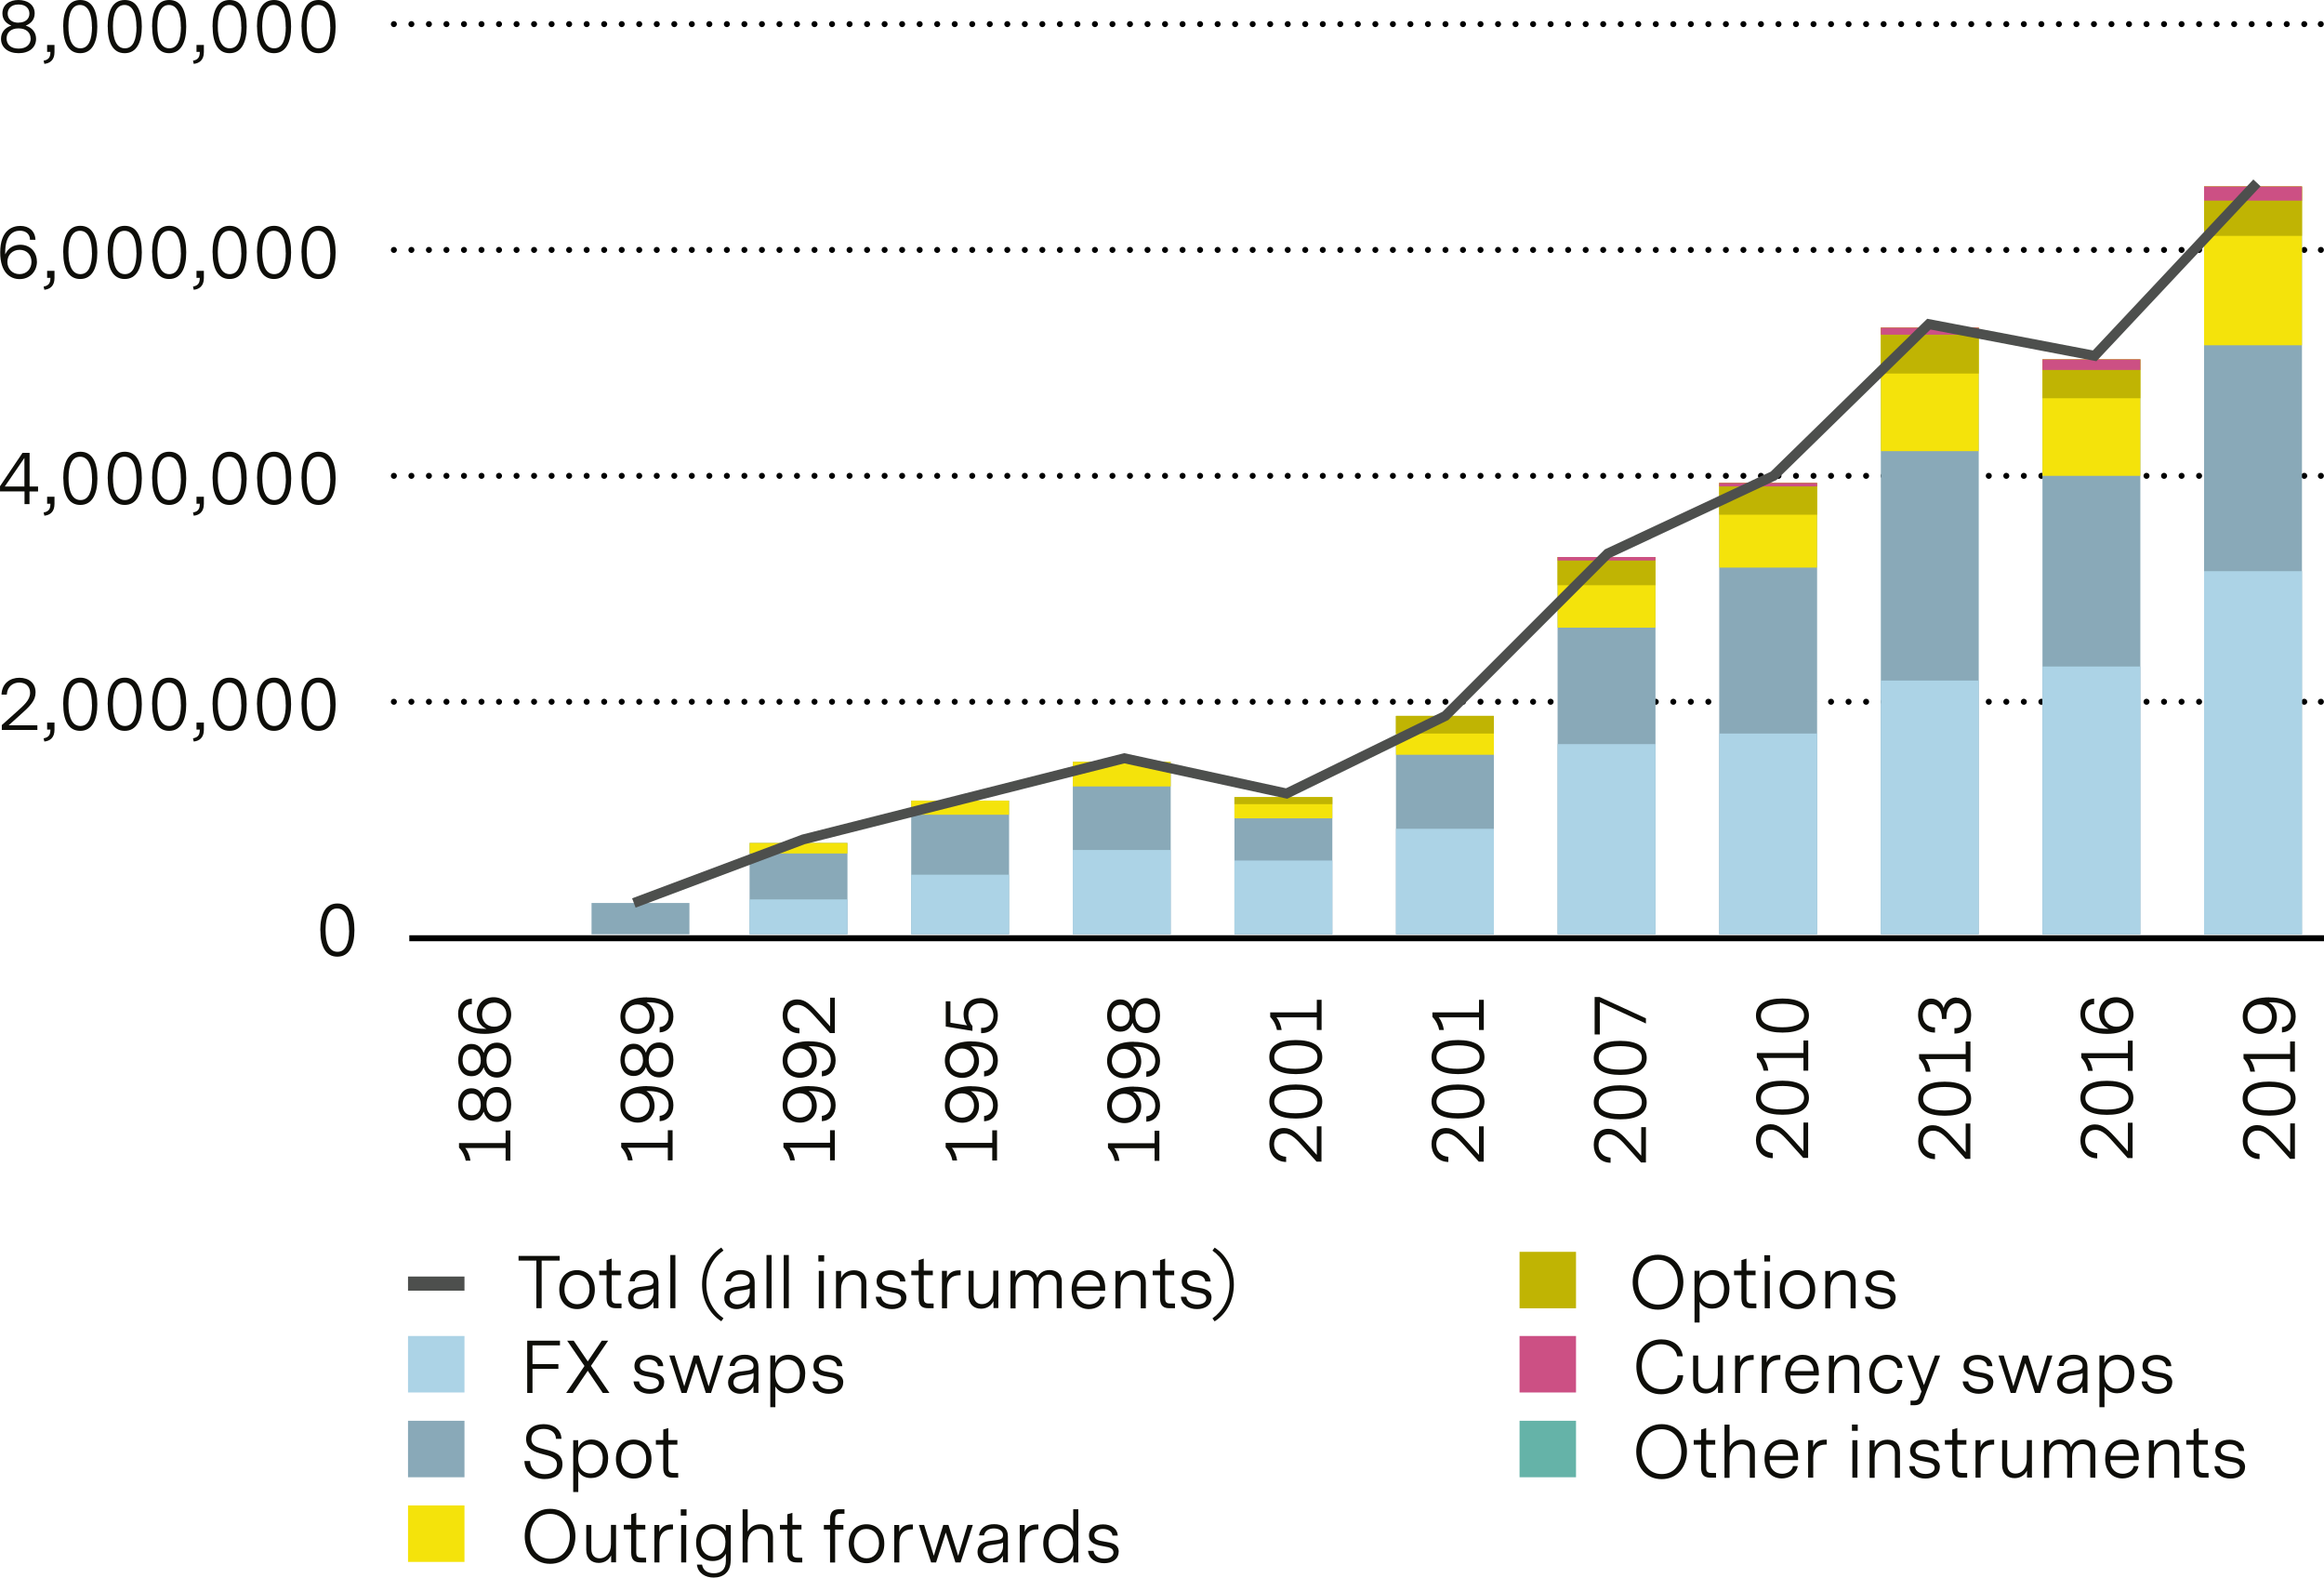 <?xml version="1.0" encoding="UTF-8"?>
<svg id="Charts" xmlns="http://www.w3.org/2000/svg" width="82.33mm" height="55.87mm" viewBox="0 0 233.37 158.37">
  <line x1="41.1" y1="94.19" x2="233.37" y2="94.19" style="fill: none; stroke: #000; stroke-miterlimit: 10; stroke-width: .6px;"/>
  <g>
    <path d="m50.77,116.52v-1.27h-4.05c.31.38.46.86.52,1.27h-.47c-.08-.43-.29-.9-.68-1.31v-.46h4.68v-1.26h.48v3.03h-.48Z" style="fill: #0e0e09;"/>
    <path d="m49.9,109.12c.87,0,1.43.68,1.43,1.75s-.57,1.76-1.43,1.76c-.67,0-1.13-.41-1.33-1.03-.22.54-.61.89-1.23.89-.89,0-1.33-.74-1.33-1.61s.45-1.63,1.33-1.63c.64,0,1.03.39,1.23.9.2-.63.66-1.03,1.33-1.03Zm-1.63,1.75c0-.71-.39-1.08-.9-1.08-.45,0-.92.29-.92,1.09s.48,1.08.92,1.08c.52,0,.91-.38.91-1.09Zm1.59-1.2c-.57,0-1.01.41-1.01,1.21s.44,1.2,1.01,1.2,1.02-.38,1.02-1.21-.47-1.2-1.02-1.2Z" style="fill: #0e0e09;"/>
    <path d="m49.9,104.67c.87,0,1.43.68,1.43,1.75s-.57,1.76-1.43,1.76c-.67,0-1.13-.41-1.33-1.03-.22.54-.61.89-1.23.89-.89,0-1.33-.74-1.33-1.61s.45-1.63,1.33-1.63c.64,0,1.03.39,1.23.9.2-.63.66-1.03,1.33-1.03Zm-1.63,1.75c0-.71-.39-1.08-.9-1.08-.45,0-.92.29-.92,1.09s.48,1.08.92,1.08c.52,0,.91-.38.91-1.09Zm1.59-1.2c-.57,0-1.01.41-1.01,1.21s.44,1.2,1.01,1.2,1.02-.38,1.02-1.21-.47-1.2-1.02-1.2Z" style="fill: #0e0e09;"/>
    <path d="m49.57,100.11c.98,0,1.76.7,1.76,1.74,0,.95-.66,1.94-2.67,1.94-2.25,0-2.66-1.24-2.66-2.02,0-.85.49-1.48,1.38-1.52v.55c-.57,0-.91.42-.91,1.01,0,.69.45,1.47,2.17,1.47h.2c-.69-.31-.96-.91-.96-1.51,0-.98.71-1.66,1.68-1.66Zm.04.55c-.71,0-1.2.48-1.2,1.19s.5,1.22,1.21,1.22,1.23-.5,1.23-1.22-.54-1.2-1.24-1.2Z" style="fill: #0e0e09;"/>
    <path d="m67.06,116.49v-1.27h-4.05c.31.38.46.86.52,1.27h-.47c-.08-.43-.29-.9-.68-1.31v-.46h4.68v-1.26h.48v3.03h-.48Z" style="fill: #0e0e09;"/>
    <path d="m64.98,109.04c2.25,0,2.64,1.13,2.64,1.92,0,.92-.54,1.54-1.38,1.6v-.54c.53-.05.9-.45.9-1.08,0-.68-.43-1.41-2.05-1.41-.08,0-.11,0-.18.01.57.31.82.91.82,1.48,0,.98-.72,1.68-1.68,1.68-.89,0-1.75-.59-1.75-1.73,0-.99.64-1.94,2.68-1.94Zm-.97.71c-.71,0-1.23.51-1.23,1.23s.52,1.21,1.23,1.21,1.22-.5,1.22-1.22-.52-1.22-1.22-1.22Z" style="fill: #0e0e09;"/>
    <path d="m66.19,104.65c.87,0,1.43.68,1.43,1.75s-.57,1.76-1.43,1.76c-.67,0-1.13-.41-1.33-1.03-.22.54-.61.89-1.23.89-.89,0-1.33-.74-1.33-1.61s.45-1.63,1.33-1.63c.64,0,1.03.39,1.23.9.2-.63.66-1.03,1.33-1.03Zm-1.63,1.75c0-.71-.39-1.08-.9-1.08-.45,0-.92.29-.92,1.09s.48,1.08.92,1.08c.52,0,.91-.38.91-1.09Zm1.59-1.2c-.57,0-1.01.41-1.01,1.21s.44,1.2,1.01,1.2,1.02-.38,1.02-1.21-.47-1.2-1.02-1.2Z" style="fill: #0e0e09;"/>
    <path d="m64.98,100.13c2.25,0,2.64,1.13,2.64,1.92,0,.92-.54,1.54-1.38,1.6v-.54c.53-.05.9-.45.9-1.08,0-.68-.43-1.41-2.05-1.41-.08,0-.11,0-.18.01.57.31.82.91.82,1.48,0,.98-.72,1.68-1.68,1.68-.89,0-1.75-.59-1.75-1.73,0-.99.64-1.94,2.68-1.94Zm-.97.71c-.71,0-1.23.51-1.23,1.23s.52,1.21,1.23,1.21,1.22-.5,1.22-1.22-.52-1.22-1.22-1.22Z" style="fill: #0e0e09;"/>
    <path d="m83.35,116.49v-1.27h-4.05c.31.38.46.86.52,1.27h-.47c-.08-.43-.29-.9-.68-1.31v-.46h4.68v-1.26h.48v3.03h-.48Z" style="fill: #0e0e09;"/>
    <path d="m81.27,109.04c2.25,0,2.64,1.13,2.64,1.92,0,.92-.54,1.54-1.38,1.6v-.54c.53-.05.9-.45.9-1.08,0-.68-.43-1.41-2.05-1.41-.08,0-.11,0-.18.01.57.31.82.91.82,1.48,0,.98-.72,1.68-1.68,1.68-.89,0-1.75-.59-1.75-1.73,0-.99.64-1.94,2.68-1.94Zm-.97.71c-.71,0-1.23.51-1.23,1.23s.52,1.21,1.23,1.21,1.22-.5,1.22-1.22-.52-1.22-1.22-1.22Z" style="fill: #0e0e09;"/>
    <path d="m81.27,104.54c2.25,0,2.64,1.13,2.64,1.92,0,.92-.54,1.54-1.38,1.6v-.54c.53-.05.9-.45.9-1.08,0-.68-.43-1.41-2.05-1.41-.08,0-.11,0-.18.01.57.31.82.91.82,1.48,0,.98-.72,1.68-1.68,1.68-.89,0-1.75-.59-1.75-1.73,0-.99.64-1.94,2.68-1.94Zm-.97.71c-.71,0-1.23.51-1.23,1.23s.52,1.21,1.23,1.21,1.22-.5,1.22-1.22-.52-1.22-1.22-1.22Z" style="fill: #0e0e09;"/>
    <path d="m83.83,100.16v3.55h-.49l-1.18-1.31c-.8-.89-1.31-1.52-2.07-1.52-.66,0-1.02.48-1.02,1.09s.38,1.19,1.21,1.25v.52c-1.14-.03-1.69-.87-1.69-1.8s.52-1.61,1.47-1.61c.84,0,1.38.57,2.24,1.52l1.06,1.18v-2.87h.48Z" style="fill: #0e0e09;"/>
    <path d="m99.64,116.5v-1.27h-4.05c.31.38.46.86.52,1.27h-.47c-.08-.43-.29-.9-.68-1.31v-.46h4.68v-1.26h.48v3.03h-.48Z" style="fill: #0e0e09;"/>
    <path d="m97.56,109.05c2.25,0,2.64,1.13,2.64,1.92,0,.92-.54,1.54-1.38,1.6v-.54c.53-.05.9-.45.9-1.08,0-.68-.43-1.41-2.05-1.41-.08,0-.11,0-.18.01.57.31.82.91.82,1.48,0,.98-.72,1.68-1.68,1.68-.89,0-1.75-.59-1.75-1.73,0-.99.64-1.94,2.68-1.94Zm-.97.71c-.71,0-1.23.51-1.23,1.23s.52,1.21,1.23,1.21,1.22-.5,1.22-1.22-.52-1.22-1.22-1.22Z" style="fill: #0e0e09;"/>
    <path d="m97.56,104.55c2.25,0,2.64,1.13,2.64,1.92,0,.92-.54,1.54-1.38,1.6v-.54c.53-.05.9-.45.9-1.08,0-.68-.43-1.41-2.05-1.41-.08,0-.11,0-.18.01.57.31.82.91.82,1.48,0,.98-.72,1.68-1.68,1.68-.89,0-1.75-.59-1.75-1.73,0-.99.64-1.94,2.68-1.94Zm-.97.71c-.71,0-1.23.51-1.23,1.23s.52,1.21,1.23,1.21,1.22-.5,1.22-1.22-.52-1.22-1.22-1.22Z" style="fill: #0e0e09;"/>
    <path d="m98.41,100.19c.94,0,1.79.61,1.79,1.76,0,.95-.57,1.79-1.68,1.77v-.54c.07,0,.1,0,.15,0,.71,0,1.09-.58,1.09-1.22,0-.8-.59-1.25-1.29-1.25-.66,0-1.23.4-1.23,1.2,0,.42.15.8.41,1.08v.5l-2.68-.44v-2.53h.47v2.15l1.68.27c-.27-.36-.36-.76-.36-1.13,0-1.06.76-1.61,1.65-1.61Z" style="fill: #0e0e09;"/>
    <path d="m115.94,116.54v-1.27h-4.05c.31.38.46.86.52,1.27h-.47c-.08-.43-.29-.9-.68-1.31v-.46h4.68v-1.26h.48v3.03h-.48Z" style="fill: #0e0e09;"/>
    <path d="m113.85,109.09c2.25,0,2.64,1.13,2.64,1.92,0,.92-.54,1.54-1.38,1.6v-.54c.53-.05.9-.45.9-1.08,0-.68-.43-1.41-2.05-1.41-.08,0-.11,0-.18.01.57.31.82.91.82,1.48,0,.98-.72,1.68-1.68,1.68-.89,0-1.75-.59-1.75-1.73,0-.99.64-1.94,2.68-1.94Zm-.97.71c-.71,0-1.23.51-1.23,1.23s.52,1.21,1.23,1.21,1.22-.5,1.22-1.22-.52-1.22-1.22-1.22Z" style="fill: #0e0e09;"/>
    <path d="m113.85,104.59c2.25,0,2.64,1.13,2.64,1.92,0,.92-.54,1.54-1.38,1.6v-.54c.53-.05.9-.45.9-1.08,0-.68-.43-1.41-2.05-1.41-.08,0-.11,0-.18.01.57.31.82.91.82,1.48,0,.98-.72,1.68-1.68,1.68-.89,0-1.75-.59-1.75-1.73,0-.99.64-1.94,2.68-1.94Zm-.97.71c-.71,0-1.23.51-1.23,1.23s.52,1.21,1.23,1.21,1.22-.5,1.22-1.22-.52-1.22-1.22-1.22Z" style="fill: #0e0e09;"/>
    <path d="m115.06,100.2c.87,0,1.43.68,1.43,1.75s-.57,1.76-1.43,1.76c-.67,0-1.13-.41-1.33-1.03-.22.54-.61.89-1.23.89-.89,0-1.33-.74-1.33-1.61s.45-1.63,1.33-1.63c.64,0,1.03.39,1.23.9.2-.63.66-1.03,1.33-1.03Zm-1.63,1.75c0-.71-.39-1.08-.9-1.08-.45,0-.92.29-.92,1.09s.48,1.08.92,1.08c.52,0,.91-.38.91-1.09Zm1.59-1.2c-.57,0-1.01.41-1.01,1.21s.44,1.2,1.01,1.2,1.02-.38,1.02-1.21-.47-1.2-1.02-1.2Z" style="fill: #0e0e09;"/>
    <path d="m132.7,113.07v3.55h-.49l-1.18-1.31c-.8-.89-1.31-1.52-2.07-1.52-.66,0-1.02.48-1.02,1.09s.38,1.19,1.21,1.25v.52c-1.14-.03-1.69-.87-1.69-1.8s.52-1.61,1.47-1.61c.84,0,1.38.57,2.24,1.52l1.06,1.18v-2.87h.48Z" style="fill: #0e0e09;"/>
    <path d="m130.13,112.29c-1.61,0-2.67-.52-2.67-1.71s1.06-1.71,2.66-1.71,2.66.54,2.66,1.72-1.06,1.7-2.66,1.7Zm.03-2.89c-1.22,0-2.2.33-2.2,1.2,0,.8.85,1.16,2.13,1.16s2.2-.35,2.2-1.19-.89-1.16-2.13-1.17Z" style="fill: #0e0e09;"/>
    <path d="m130.13,107.83c-1.61,0-2.67-.52-2.67-1.71s1.06-1.71,2.66-1.71,2.66.54,2.66,1.72-1.06,1.7-2.66,1.7Zm.03-2.89c-1.22,0-2.2.33-2.2,1.2,0,.8.85,1.16,2.13,1.16s2.2-.35,2.2-1.19-.89-1.16-2.13-1.17Z" style="fill: #0e0e09;"/>
    <path d="m132.23,103.4v-1.27h-4.05c.31.38.46.86.52,1.27h-.47c-.08-.43-.29-.9-.68-1.31v-.46h4.68v-1.26h.48v3.03h-.48Z" style="fill: #0e0e09;"/>
    <path d="m148.99,113.07v3.55h-.49l-1.18-1.31c-.8-.89-1.31-1.52-2.07-1.52-.66,0-1.02.48-1.02,1.09s.38,1.19,1.21,1.25v.52c-1.14-.03-1.69-.87-1.69-1.8s.52-1.61,1.47-1.61c.84,0,1.38.57,2.24,1.52l1.06,1.18v-2.87h.48Z" style="fill: #0e0e09;"/>
    <path d="m146.42,112.29c-1.61,0-2.67-.52-2.67-1.71s1.06-1.71,2.66-1.71,2.66.54,2.66,1.72-1.06,1.7-2.66,1.7Zm.03-2.89c-1.22,0-2.2.33-2.2,1.2,0,.8.85,1.16,2.13,1.16s2.2-.35,2.2-1.19-.89-1.16-2.13-1.17Z" style="fill: #0e0e09;"/>
    <path d="m146.42,107.83c-1.61,0-2.67-.52-2.67-1.71s1.06-1.71,2.66-1.71,2.66.54,2.66,1.72-1.06,1.7-2.66,1.7Zm.03-2.89c-1.22,0-2.2.33-2.2,1.2,0,.8.85,1.16,2.13,1.16s2.2-.35,2.2-1.19-.89-1.16-2.13-1.17Z" style="fill: #0e0e09;"/>
    <path d="m148.52,103.4v-1.27h-4.05c.31.38.46.86.52,1.27h-.47c-.08-.43-.29-.9-.68-1.31v-.46h4.68v-1.26h.48v3.03h-.48Z" style="fill: #0e0e09;"/>
    <path d="m165.28,113.15v3.55h-.49l-1.18-1.31c-.8-.89-1.31-1.52-2.07-1.52-.66,0-1.02.48-1.02,1.09s.38,1.19,1.21,1.25v.52c-1.14-.03-1.69-.87-1.69-1.8s.52-1.61,1.47-1.61c.84,0,1.38.57,2.24,1.52l1.06,1.18v-2.87h.48Z" style="fill: #0e0e09;"/>
    <path d="m162.71,112.37c-1.61,0-2.67-.52-2.67-1.71s1.06-1.71,2.66-1.71,2.66.54,2.66,1.72-1.06,1.7-2.66,1.7Zm.03-2.89c-1.22,0-2.2.33-2.2,1.2,0,.8.85,1.16,2.13,1.16s2.2-.35,2.2-1.19-.89-1.16-2.13-1.17Z" style="fill: #0e0e09;"/>
    <path d="m162.71,107.91c-1.61,0-2.67-.52-2.67-1.71s1.06-1.71,2.66-1.71,2.66.54,2.66,1.72-1.06,1.7-2.66,1.7Zm.03-2.89c-1.22,0-2.2.33-2.2,1.2,0,.8.85,1.16,2.13,1.16s2.2-.35,2.2-1.19-.89-1.16-2.13-1.17Z" style="fill: #0e0e09;"/>
    <path d="m160.61,100.08l4.67,2.15v.52l-4.63-2.14v3.24h-.52v-3.76h.48Z" style="fill: #0e0e09;"/>
    <path d="m181.57,112.69v3.55h-.49l-1.18-1.31c-.8-.89-1.31-1.52-2.07-1.52-.66,0-1.02.48-1.02,1.09s.38,1.19,1.21,1.25v.52c-1.14-.03-1.69-.87-1.69-1.8s.52-1.61,1.47-1.61c.84,0,1.38.57,2.24,1.52l1.06,1.18v-2.87h.48Z" style="fill: #0e0e09;"/>
    <path d="m179,111.91c-1.61,0-2.67-.52-2.67-1.71s1.06-1.71,2.66-1.71,2.66.54,2.66,1.72-1.06,1.7-2.66,1.7Zm.03-2.89c-1.22,0-2.2.33-2.2,1.2,0,.8.85,1.16,2.13,1.16s2.2-.35,2.2-1.19-.89-1.16-2.13-1.17Z" style="fill: #0e0e09;"/>
    <path d="m181.1,107.48v-1.27h-4.05c.31.38.46.86.52,1.27h-.47c-.08-.43-.29-.9-.68-1.31v-.46h4.68v-1.26h.48v3.03h-.48Z" style="fill: #0e0e09;"/>
    <path d="m179,103.66c-1.61,0-2.67-.52-2.67-1.71s1.06-1.71,2.66-1.71,2.66.54,2.66,1.72-1.06,1.7-2.66,1.7Zm.03-2.89c-1.22,0-2.2.33-2.2,1.2,0,.8.85,1.16,2.13,1.16s2.2-.35,2.2-1.19-.89-1.16-2.13-1.17Z" style="fill: #0e0e09;"/>
    <path d="m197.86,112.79v3.55h-.49l-1.18-1.31c-.8-.89-1.31-1.52-2.07-1.52-.66,0-1.02.48-1.02,1.09s.38,1.19,1.21,1.25v.52c-1.14-.03-1.69-.87-1.69-1.8s.52-1.61,1.47-1.61c.84,0,1.38.57,2.24,1.52l1.06,1.18v-2.87h.48Z" style="fill: #0e0e09;"/>
    <path d="m195.29,112.01c-1.61,0-2.67-.52-2.67-1.71s1.06-1.71,2.66-1.71,2.66.54,2.66,1.72-1.06,1.7-2.66,1.7Zm.03-2.89c-1.22,0-2.2.33-2.2,1.2,0,.8.85,1.16,2.13,1.16s2.2-.35,2.2-1.19-.89-1.16-2.13-1.17Z" style="fill: #0e0e09;"/>
    <path d="m197.39,107.59v-1.27h-4.05c.31.38.46.86.52,1.27h-.47c-.08-.43-.29-.9-.68-1.31v-.46h4.68v-1.26h.48v3.03h-.48Z" style="fill: #0e0e09;"/>
    <path d="m196.47,100.16c.85,0,1.47.74,1.47,1.77s-.57,1.83-1.68,1.83v-.55c.81.03,1.23-.58,1.23-1.31s-.47-1.19-.99-1.19c-.54,0-1.04.45-1.04,1.36v.22h-.46v-.13c0-.89-.51-1.35-1.04-1.35s-.88.46-.88,1.1c0,.71.42,1.23,1.23,1.23v.52c-1.1,0-1.7-.78-1.7-1.79,0-.9.48-1.62,1.31-1.62.58,0,1.06.36,1.26.94.17-.68.68-1.06,1.29-1.06Z" style="fill: #0e0e09;"/>
    <path d="m214.15,112.71v3.55h-.49l-1.18-1.31c-.8-.89-1.31-1.52-2.07-1.52-.66,0-1.02.48-1.02,1.09s.38,1.19,1.21,1.25v.52c-1.14-.03-1.69-.87-1.69-1.8s.52-1.61,1.47-1.61c.84,0,1.38.57,2.24,1.52l1.06,1.18v-2.87h.48Z" style="fill: #0e0e09;"/>
    <path d="m211.58,111.92c-1.61,0-2.67-.52-2.67-1.71s1.06-1.71,2.66-1.71,2.66.54,2.66,1.72-1.06,1.7-2.66,1.7Zm.03-2.89c-1.22,0-2.2.33-2.2,1.2,0,.8.85,1.16,2.13,1.16s2.2-.35,2.2-1.19-.89-1.16-2.13-1.17Z" style="fill: #0e0e09;"/>
    <path d="m213.68,107.5v-1.27h-4.05c.31.38.46.86.52,1.27h-.47c-.08-.43-.29-.9-.68-1.31v-.46h4.68v-1.26h.48v3.03h-.48Z" style="fill: #0e0e09;"/>
    <path d="m212.48,100.11c.98,0,1.76.7,1.76,1.74,0,.95-.66,1.94-2.67,1.94-2.25,0-2.66-1.24-2.66-2.02,0-.85.49-1.48,1.38-1.52v.55c-.57,0-.91.42-.91,1.01,0,.69.45,1.47,2.17,1.47h.2c-.69-.31-.96-.91-.96-1.51,0-.98.71-1.66,1.68-1.66Zm.04.55c-.71,0-1.2.48-1.2,1.19s.5,1.22,1.21,1.22,1.23-.5,1.23-1.22-.54-1.2-1.24-1.2Z" style="fill: #0e0e09;"/>
    <path d="m230.45,112.78v3.55h-.49l-1.18-1.31c-.8-.89-1.31-1.52-2.07-1.52-.66,0-1.02.48-1.02,1.09s.38,1.19,1.21,1.25v.52c-1.14-.03-1.69-.87-1.69-1.8s.52-1.61,1.47-1.61c.84,0,1.38.57,2.24,1.52l1.06,1.18v-2.87h.48Z" style="fill: #0e0e09;"/>
    <path d="m227.87,112c-1.61,0-2.67-.52-2.67-1.71s1.06-1.71,2.66-1.71,2.66.54,2.66,1.72-1.06,1.7-2.66,1.7Zm.03-2.89c-1.22,0-2.2.33-2.2,1.2,0,.8.85,1.16,2.13,1.16s2.2-.35,2.2-1.19-.89-1.16-2.13-1.17Z" style="fill: #0e0e09;"/>
    <path d="m229.97,107.58v-1.27h-4.05c.31.38.46.86.52,1.27h-.47c-.08-.43-.29-.9-.68-1.31v-.46h4.68v-1.26h.48v3.03h-.48Z" style="fill: #0e0e09;"/>
    <path d="m227.89,100.13c2.25,0,2.64,1.13,2.64,1.92,0,.92-.54,1.54-1.38,1.6v-.54c.53-.05.9-.45.9-1.08,0-.68-.43-1.41-2.05-1.41-.08,0-.11,0-.18.01.57.31.82.91.82,1.48,0,.98-.72,1.68-1.68,1.68-.89,0-1.75-.59-1.75-1.73,0-.99.64-1.94,2.68-1.94Zm-.97.71c-.71,0-1.23.51-1.23,1.23s.52,1.21,1.23,1.21,1.22-.5,1.22-1.22-.52-1.22-1.22-1.22Z" style="fill: #0e0e09;"/>
  </g>
  <g>
    <line x1="39.55" y1="2.42" x2="39.55" y2="2.42" style="fill: none; stroke: #000; stroke-linecap: round; stroke-linejoin: round; stroke-width: .6px;"/>
    <line x1="41.31" y1="2.42" x2="232.17" y2="2.42" style="fill: none; stroke: #000; stroke-dasharray: 0 0 0 1.76; stroke-linecap: round; stroke-linejoin: round; stroke-width: .6px;"/>
    <line x1="233.05" y1="2.42" x2="233.05" y2="2.42" style="fill: none; stroke: #000; stroke-linecap: round; stroke-linejoin: round; stroke-width: .6px;"/>
  </g>
  <g>
    <line x1="39.55" y1="25.09" x2="39.55" y2="25.09" style="fill: none; stroke: #000; stroke-linecap: round; stroke-linejoin: round; stroke-width: .6px;"/>
    <line x1="41.31" y1="25.09" x2="232.18" y2="25.09" style="fill: none; stroke: #000; stroke-dasharray: 0 0 0 1.76; stroke-linecap: round; stroke-linejoin: round; stroke-width: .6px;"/>
    <line x1="233.06" y1="25.09" x2="233.06" y2="25.09" style="fill: none; stroke: #000; stroke-linecap: round; stroke-linejoin: round; stroke-width: .6px;"/>
  </g>
  <g>
    <line x1="39.55" y1="47.77" x2="39.55" y2="47.77" style="fill: none; stroke: #000; stroke-linecap: round; stroke-linejoin: round; stroke-width: .6px;"/>
    <line x1="41.31" y1="47.77" x2="232.18" y2="47.77" style="fill: none; stroke: #000; stroke-dasharray: 0 0 0 1.76; stroke-linecap: round; stroke-linejoin: round; stroke-width: .6px;"/>
    <line x1="233.06" y1="47.77" x2="233.06" y2="47.77" style="fill: none; stroke: #000; stroke-linecap: round; stroke-linejoin: round; stroke-width: .6px;"/>
  </g>
  <g>
    <line x1="39.55" y1="70.45" x2="39.55" y2="70.45" style="fill: none; stroke: #000; stroke-linecap: round; stroke-linejoin: round; stroke-width: .6px;"/>
    <line x1="41.31" y1="70.45" x2="232.18" y2="70.45" style="fill: none; stroke: #000; stroke-dasharray: 0 0 0 1.76; stroke-linecap: round; stroke-linejoin: round; stroke-width: .6px;"/>
    <line x1="233.06" y1="70.45" x2="233.06" y2="70.45" style="fill: none; stroke: #000; stroke-linecap: round; stroke-linejoin: round; stroke-width: .6px;"/>
  </g>
  <rect x="59.4" y="90.65" width="9.83" height="3.14" style="fill: #89a9b8;"/>
  <rect x="75.27" y="84.62" width="9.83" height="9.16" style="fill: #89a9b8;"/>
  <rect x="75.27" y="84.62" width="9.83" height="1.06" style="fill: #f4e30b;"/>
  <rect x="75.27" y="90.29" width="9.83" height="3.49" style="fill: #acd3e6;"/>
  <rect x="91.5" y="80.37" width="9.83" height="13.41" style="fill: #89a9b8;"/>
  <rect x="91.5" y="87.81" width="9.83" height="5.97" style="fill: #acd3e6;"/>
  <rect x="91.5" y="80.37" width="9.83" height="1.42" style="fill: #f4e30b;"/>
  <rect x="107.73" y="76.47" width="9.83" height="17.31" style="fill: #89a9b8;"/>
  <rect x="107.73" y="76.47" width="9.83" height="2.48" style="fill: #f4e30b;"/>
  <rect x="107.73" y="85.33" width="9.83" height="8.45" style="fill: #acd3e6;"/>
  <rect x="123.96" y="80.02" width="9.83" height="13.77" style="fill: #89a9b8;"/>
  <rect x="123.96" y="80.02" width="9.83" height="2.13" style="fill: #f4e30b;"/>
  <rect x="123.96" y="80.02" width="9.83" height=".71" style="fill: #c0b403;"/>
  <rect x="123.96" y="86.39" width="9.83" height="7.39" style="fill: #acd3e6;"/>
  <rect x="140.18" y="71.87" width="9.83" height="21.92" style="fill: #89a9b8;"/>
  <rect x="140.18" y="71.87" width="9.83" height="3.9" style="fill: #f4e30b;"/>
  <rect x="140.18" y="71.87" width="9.83" height="1.77" style="fill: #c0b403;"/>
  <rect x="140.18" y="83.2" width="9.83" height="10.58" style="fill: #acd3e6;"/>
  <rect x="156.41" y="55.92" width="9.83" height="37.86" style="fill: #89a9b8;"/>
  <rect x="156.41" y="55.92" width="9.83" height="7.09" style="fill: #f4e30b;"/>
  <rect x="156.41" y="55.92" width="9.83" height="2.83" style="fill: #c0b403;"/>
  <rect x="156.41" y="55.92" width="9.83" height=".35" style="fill: #cc5084;"/>
  <rect x="156.41" y="74.7" width="9.83" height="19.08" style="fill: #acd3e6;"/>
  <rect x="172.64" y="48.48" width="9.83" height="45.3" style="fill: #89a9b8;"/>
  <rect x="172.64" y="48.48" width="9.83" height="8.5" style="fill: #f4e30b;"/>
  <rect x="172.64" y="48.48" width="9.83" height="3.19" style="fill: #c0b403;"/>
  <rect x="172.64" y="48.48" width="9.83" height=".35" style="fill: #cc5084;"/>
  <rect x="172.64" y="73.64" width="9.83" height="20.15" style="fill: #acd3e6;"/>
  <rect x="188.87" y="32.89" width="9.83" height="60.89" style="fill: #89a9b8;"/>
  <rect x="188.87" y="32.89" width="9.83" height="12.4" style="fill: #f4e30b;"/>
  <rect x="188.87" y="32.89" width="9.83" height="4.61" style="fill: #c0b403;"/>
  <rect x="188.87" y="32.89" width="9.83" height=".71" style="fill: #cc5084;"/>
  <rect x="188.87" y="68.32" width="9.83" height="25.46" style="fill: #acd3e6;"/>
  <rect x="205.1" y="36.08" width="9.83" height="57.71" style="fill: #89a9b8;"/>
  <rect x="205.1" y="66.91" width="9.83" height="26.88" style="fill: #acd3e6;"/>
  <rect x="221.33" y="18.72" width="9.83" height="75.07" style="fill: #89a9b8;"/>
  <rect x="221.33" y="18.72" width="9.83" height="15.94" style="fill: #f4e30b;"/>
  <rect x="221.33" y="57.34" width="9.83" height="36.45" style="fill: #acd3e6;"/>
  <rect x="205.1" y="36.08" width="9.83" height="11.69" style="fill: #f4e30b;"/>
  <rect x="205.1" y="36.08" width="9.83" height="3.9" style="fill: #c0b403;"/>
  <rect x="205.1" y="36.08" width="9.83" height="1.06" style="fill: #cc5084;"/>
  <rect x="221.33" y="18.72" width="9.83" height="4.96" style="fill: #c0b403;"/>
  <rect x="221.33" y="18.72" width="9.83" height="1.42" style="fill: #cc5084;"/>
  <polyline points="63.65 90.65 80.66 84.27 96.6 80.24 112.9 76.12 129.2 79.66 145.14 71.87 161.44 55.57 178.1 47.77 193.69 32.54 210.34 35.72 226.64 18.36" style="fill: none; stroke: #4d4f4d; stroke-miterlimit: 10;"/>
  <rect x="40.97" y="128.15" width="5.67" height="1.42" style="fill: #4d4f4d;"/>
  <g>
    <path d="m56.19,126.55h-1.8v4.78h-.53v-4.78h-1.79v-.47h4.13v.47Z" style="fill: #0e0e09;"/>
    <path d="m56.16,129.46c0-1.21.74-1.95,1.78-1.95s1.79.74,1.79,1.96-.74,1.95-1.78,1.95-1.79-.74-1.79-1.96Zm3.04-.02c0-.95-.57-1.46-1.27-1.46-.74,0-1.25.57-1.25,1.48s.57,1.47,1.27,1.47,1.25-.55,1.25-1.5Z" style="fill: #0e0e09;"/>
    <path d="m62.41,131.33h-.55c-.5,0-.95-.15-.95-.99v-2.32h-.74v-.46h.74v-1.06l.51-.15v1.21h.91v.46h-.91v2.31c0,.34.1.53.52.53h.47v.46Z" style="fill: #0e0e09;"/>
    <path d="m65.63,130.65c-.29.55-.86.77-1.34.77-.64,0-1.22-.39-1.22-1.13,0-.68.5-1,1.14-1.09l.89-.12c.28-.04.53-.13.53-.47,0-.44-.39-.68-.91-.68-.57,0-.91.27-.99.7h-.51c.1-.75.71-1.13,1.53-1.13s1.37.4,1.37,1.23v2.6h-.5v-.69Zm-.62-1.14l-.57.08c-.48.06-.83.24-.83.69s.36.67.78.67c.59,0,1.24-.43,1.24-1.25v-.36c-.14.09-.36.13-.61.17Z" style="fill: #0e0e09;"/>
    <path d="m67.82,131.33h-.51v-5.34h.51v5.34Z" style="fill: #0e0e09;"/>
    <path d="m72.65,132.34l-.22.3c-1.11-.69-1.93-2.04-1.93-3.7s.81-3,1.93-3.7l.22.3c-1.02.71-1.72,1.93-1.72,3.4s.7,2.69,1.72,3.4Z" style="fill: #0e0e09;"/>
    <path d="m75.29,130.65c-.29.55-.86.77-1.34.77-.64,0-1.22-.39-1.22-1.13,0-.68.5-1,1.14-1.09l.89-.12c.28-.04.53-.13.53-.47,0-.44-.39-.68-.91-.68-.57,0-.91.27-.99.7h-.51c.1-.75.71-1.13,1.53-1.13s1.37.4,1.37,1.23v2.6h-.5v-.69Zm-.62-1.14l-.57.08c-.48.06-.83.24-.83.69s.36.67.78.67c.59,0,1.24-.43,1.24-1.25v-.36c-.14.09-.36.13-.61.17Z" style="fill: #0e0e09;"/>
    <path d="m77.48,131.33h-.51v-5.34h.51v5.34Z" style="fill: #0e0e09;"/>
    <path d="m79.21,131.33h-.51v-5.34h.51v5.34Z" style="fill: #0e0e09;"/>
    <path d="m82.76,126.64h-.58v-.63h.58v.63Zm-.03.94h-.51v3.76h.51v-3.76Z" style="fill: #0e0e09;"/>
    <path d="m87,128.76v2.58h-.51v-2.51c0-.52-.29-.85-.83-.85-.64,0-1.2.48-1.2,1.39v1.98h-.51v-3.76h.51v.7c.22-.45.64-.77,1.3-.77.75,0,1.24.43,1.24,1.25Z" style="fill: #0e0e09;"/>
    <path d="m91.01,130.27c0,.78-.69,1.15-1.45,1.15-.81,0-1.55-.42-1.62-1.24h.55c.08.55.57.78,1.09.78.48,0,.91-.2.91-.62s-.43-.53-.88-.6c-.72-.13-1.58-.25-1.58-1.11,0-.76.64-1.11,1.42-1.11s1.43.39,1.47,1.13h-.53c-.04-.46-.47-.67-.96-.67s-.86.23-.86.63c0,.47.46.55,1.02.64.68.11,1.43.22,1.43,1.04Z" style="fill: #0e0e09;"/>
    <path d="m93.75,131.33h-.55c-.5,0-.95-.15-.95-.99v-2.32h-.74v-.46h.74v-1.06l.51-.15v1.21h.91v.46h-.91v2.31c0,.34.1.53.52.53h.47v.46Z" style="fill: #0e0e09;"/>
    <path d="m96.47,128.02h-.12c-.8,0-1.25.45-1.25,1.32v2h-.51v-3.76h.5v.69c.18-.5.63-.74,1.21-.74h.16v.48Z" style="fill: #0e0e09;"/>
    <path d="m99.76,131.33v-.71c-.26.51-.72.76-1.25.76-.71,0-1.25-.44-1.25-1.32v-2.49h.51v2.42c0,.61.34.93.83.93.6,0,1.14-.46,1.14-1.41v-1.95h.51v3.76h-.49Z" style="fill: #0e0e09;"/>
    <path d="m101.47,127.57h.5v.62c.2-.47.62-.69,1.09-.69.55,0,.99.29,1.11.78.17-.43.58-.78,1.23-.78s1.22.37,1.22,1.13v2.7h-.51v-2.51c0-.6-.36-.86-.8-.86-.56,0-1.02.43-1.02,1.23v2.15h-.5v-2.51c0-.58-.34-.86-.79-.86-.55,0-1.02.43-1.02,1.23v2.15h-.51v-3.76Z" style="fill: #0e0e09;"/>
    <path d="m108.12,129.58c.01.94.59,1.37,1.25,1.37.5,0,.99-.25,1.1-.77h.48c-.17.86-.9,1.24-1.61,1.24-.9,0-1.73-.62-1.73-1.95s.85-1.96,1.75-1.96,1.62.57,1.62,1.82v.25h-2.86Zm.01-.43h2.33c0-.76-.49-1.18-1.12-1.18-.59,0-1.14.37-1.21,1.18Z" style="fill: #0e0e09;"/>
    <path d="m115.06,128.76v2.58h-.51v-2.51c0-.52-.29-.85-.83-.85-.64,0-1.2.48-1.2,1.39v1.98h-.51v-3.76h.51v.7c.22-.45.64-.77,1.3-.77.75,0,1.24.43,1.24,1.25Z" style="fill: #0e0e09;"/>
    <path d="m117.99,131.33h-.55c-.5,0-.95-.15-.95-.99v-2.32h-.74v-.46h.74v-1.06l.51-.15v1.21h.91v.46h-.91v2.31c0,.34.1.53.52.53h.47v.46Z" style="fill: #0e0e09;"/>
    <path d="m121.65,130.27c0,.78-.69,1.15-1.45,1.15-.81,0-1.55-.42-1.62-1.24h.55c.08.55.57.78,1.09.78.48,0,.91-.2.91-.62s-.43-.53-.88-.6c-.72-.13-1.58-.25-1.58-1.11,0-.76.64-1.11,1.42-1.11s1.43.39,1.47,1.13h-.53c-.04-.46-.47-.67-.96-.67s-.86.23-.86.63c0,.47.46.55,1.02.64.68.11,1.43.22,1.43,1.04Z" style="fill: #0e0e09;"/>
    <path d="m121.75,125.55l.22-.3c1.11.69,1.93,2.04,1.93,3.7s-.81,3-1.93,3.7l-.22-.3c1.02-.71,1.72-1.93,1.72-3.4s-.7-2.69-1.72-3.4Z" style="fill: #0e0e09;"/>
  </g>
  <g>
    <path d="m53.47,139.84h-.53v-5.25h3.29v.47h-2.76v1.88h2.6v.48h-2.6v2.42Z" style="fill: #0e0e09;"/>
    <path d="m58.69,137.13l-1.74-2.54h.66l1.41,2.08,1.41-2.08h.64l-1.73,2.53,1.86,2.72h-.67l-1.51-2.23-1.51,2.23h-.66l1.84-2.71Z" style="fill: #0e0e09;"/>
    <path d="m66.69,138.77c0,.78-.69,1.15-1.45,1.15-.81,0-1.55-.42-1.62-1.24h.55c.08.55.57.78,1.09.78.48,0,.91-.2.91-.62s-.43-.53-.88-.6c-.72-.13-1.58-.25-1.58-1.11,0-.76.64-1.11,1.42-1.11s1.43.39,1.47,1.13h-.53c-.04-.46-.47-.67-.96-.67s-.86.23-.86.63c0,.47.46.55,1.02.64.68.11,1.43.22,1.43,1.04Z" style="fill: #0e0e09;"/>
    <path d="m71.38,139.84h-.5l-.97-3-.97,3h-.5l-1.23-3.76h.53l.97,3.09.95-3.09h.52l.98,3.1.94-3.1h.53l-1.23,3.76Z" style="fill: #0e0e09;"/>
    <path d="m75.67,139.15c-.29.55-.86.77-1.34.77-.64,0-1.22-.39-1.22-1.13,0-.68.5-1,1.14-1.09l.89-.12c.28-.04.53-.13.53-.47,0-.44-.39-.68-.91-.68-.57,0-.91.27-.99.7h-.51c.1-.75.71-1.13,1.53-1.13s1.37.4,1.37,1.23v2.6h-.5v-.69Zm-.62-1.14l-.57.08c-.48.06-.83.24-.83.69s.36.67.78.67c.59,0,1.24-.43,1.24-1.25v-.36c-.14.09-.36.13-.61.17Z" style="fill: #0e0e09;"/>
    <path d="m80.85,137.93c0,1.37-.86,1.94-1.72,1.94-.64,0-1.06-.31-1.27-.69v2.09h-.51v-5.2h.5v.79c.17-.46.66-.86,1.34-.86.81,0,1.67.56,1.67,1.93Zm-.53.02c0-1.03-.6-1.46-1.22-1.46s-1.25.41-1.25,1.46.61,1.46,1.23,1.46,1.23-.42,1.23-1.46Z" style="fill: #0e0e09;"/>
    <path d="m84.67,138.77c0,.78-.69,1.15-1.45,1.15-.81,0-1.55-.42-1.62-1.24h.55c.08.55.57.78,1.09.78.48,0,.91-.2.91-.62s-.43-.53-.88-.6c-.72-.13-1.58-.25-1.58-1.11,0-.76.64-1.11,1.42-1.11s1.43.39,1.47,1.13h-.53c-.04-.46-.47-.67-.96-.67s-.86.23-.86.63c0,.47.46.55,1.02.64.68.11,1.43.22,1.43,1.04Z" style="fill: #0e0e09;"/>
  </g>
  <rect x="40.97" y="134.12" width="5.67" height="5.67" style="fill: #acd3e6;"/>
  <g>
    <path d="m54.69,148.48c-1.09,0-2-.65-2.03-1.81h.57c.03.92.74,1.32,1.47,1.32s1.23-.36,1.23-.96c0-.71-.72-.87-1.43-1.05-.84-.22-1.67-.5-1.67-1.53,0-.96.75-1.48,1.76-1.48.92,0,1.75.46,1.79,1.47h-.55c-.03-.7-.6-.99-1.24-.99-.68,0-1.23.33-1.23.99,0,.73.62.88,1.35,1.06.87.22,1.77.44,1.77,1.48s-.83,1.5-1.8,1.5Z" style="fill: #0e0e09;"/>
    <path d="m61.06,146.44c0,1.37-.86,1.94-1.72,1.94-.64,0-1.06-.31-1.27-.69v2.09h-.51v-5.2h.5v.79c.17-.46.66-.86,1.34-.86.81,0,1.67.56,1.67,1.93Zm-.53.02c0-1.03-.6-1.46-1.22-1.46s-1.25.41-1.25,1.46.61,1.46,1.23,1.46,1.23-.42,1.23-1.46Z" style="fill: #0e0e09;"/>
    <path d="m61.85,146.47c0-1.21.74-1.95,1.78-1.95s1.79.74,1.79,1.96-.74,1.95-1.78,1.95-1.79-.74-1.79-1.96Zm3.04-.02c0-.95-.57-1.46-1.27-1.46-.74,0-1.25.57-1.25,1.48s.57,1.47,1.27,1.47,1.25-.55,1.25-1.5Z" style="fill: #0e0e09;"/>
    <path d="m68.1,148.34h-.55c-.5,0-.95-.15-.95-.99v-2.32h-.74v-.46h.74v-1.06l.51-.15v1.21h.91v.46h-.91v2.31c0,.34.1.53.52.53h.47v.46Z" style="fill: #0e0e09;"/>
  </g>
  <rect x="40.97" y="142.63" width="5.67" height="5.67" style="fill: #89a9b8;"/>
  <g>
    <path d="m52.69,154.22c0-1.47.95-2.75,2.55-2.75s2.54,1.27,2.54,2.75-.92,2.77-2.54,2.77-2.55-1.29-2.55-2.76Zm.55,0c0,1.22.74,2.26,2.01,2.26s1.97-1.03,1.97-2.23-.71-2.27-1.99-2.27-1.99,1.03-1.99,2.24Z" style="fill: #0e0e09;"/>
    <path d="m61.37,156.85v-.71c-.26.51-.72.76-1.25.76-.71,0-1.25-.44-1.25-1.32v-2.49h.51v2.42c0,.61.34.93.83.93.6,0,1.14-.46,1.14-1.41v-1.95h.51v3.76h-.49Z" style="fill: #0e0e09;"/>
    <path d="m64.88,156.85h-.55c-.5,0-.95-.15-.95-.99v-2.32h-.74v-.46h.74v-1.06l.51-.15v1.21h.91v.46h-.91v2.31c0,.34.1.53.52.53h.47v.46Z" style="fill: #0e0e09;"/>
    <path d="m67.59,153.53h-.12c-.8,0-1.25.45-1.25,1.32v2h-.51v-3.76h.5v.69c.18-.5.63-.74,1.21-.74h.16v.48Z" style="fill: #0e0e09;"/>
    <path d="m68.94,152.15h-.58v-.63h.58v.63Zm-.03.94h-.51v3.76h.51v-3.76Z" style="fill: #0e0e09;"/>
    <path d="m73.37,156.68c0,1.13-.74,1.69-1.7,1.69-.83,0-1.58-.42-1.69-1.3h.52c.08.48.43.87,1.18.87.69,0,1.21-.34,1.21-1.23v-.74c-.28.56-.84.74-1.33.74-.92,0-1.66-.63-1.66-1.84s.78-1.85,1.68-1.85c.61,0,1.06.28,1.3.68v-.61h.5v3.59Zm-.52-1.81c0-.96-.57-1.4-1.21-1.4s-1.25.46-1.25,1.39.58,1.39,1.24,1.39c.6,0,1.21-.38,1.21-1.38Z" style="fill: #0e0e09;"/>
    <path d="m77.62,154.27v2.58h-.51v-2.51c0-.52-.29-.85-.83-.85-.64,0-1.2.48-1.2,1.39v1.98h-.51v-5.34h.51v2.23c.22-.41.62-.73,1.29-.73.77,0,1.25.43,1.25,1.25Z" style="fill: #0e0e09;"/>
    <path d="m80.56,156.85h-.55c-.5,0-.95-.15-.95-.99v-2.32h-.74v-.46h.74v-1.06l.51-.15v1.21h.91v.46h-.91v2.31c0,.34.1.53.52.53h.47v.46Z" style="fill: #0e0e09;"/>
    <path d="m84.38,151.97c-.42,0-.52.19-.52.54v.58h.83v.46h-.83v3.31h-.51v-3.31h-.62v-.46h.62v-.6c0-.83.45-.98.95-.98h.5v.46h-.41Z" style="fill: #0e0e09;"/>
    <path d="m85.23,154.97c0-1.21.74-1.95,1.78-1.95s1.79.74,1.79,1.96-.74,1.95-1.78,1.95-1.79-.74-1.79-1.96Zm3.04-.02c0-.95-.57-1.46-1.27-1.46-.74,0-1.25.57-1.25,1.48s.57,1.47,1.27,1.47,1.25-.55,1.25-1.5Z" style="fill: #0e0e09;"/>
    <path d="m91.68,153.53h-.12c-.8,0-1.25.45-1.25,1.32v2h-.51v-3.76h.5v.69c.18-.5.63-.74,1.21-.74h.16v.48Z" style="fill: #0e0e09;"/>
    <path d="m96.44,156.85h-.5l-.97-3-.97,3h-.5l-1.23-3.76h.53l.97,3.09.95-3.09h.52l.98,3.1.94-3.1h.53l-1.23,3.76Z" style="fill: #0e0e09;"/>
    <path d="m100.72,156.16c-.29.55-.86.77-1.34.77-.64,0-1.22-.39-1.22-1.13,0-.68.5-1,1.14-1.09l.89-.12c.28-.04.53-.13.53-.47,0-.44-.39-.68-.91-.68-.57,0-.91.27-.99.7h-.51c.1-.75.71-1.13,1.53-1.13s1.37.4,1.37,1.23v2.6h-.5v-.69Zm-.62-1.14l-.57.08c-.48.06-.83.24-.83.69s.36.67.78.67c.59,0,1.24-.43,1.24-1.25v-.36c-.14.09-.36.13-.61.17Z" style="fill: #0e0e09;"/>
    <path d="m104.28,153.53h-.12c-.8,0-1.25.45-1.25,1.32v2h-.51v-3.76h.5v.69c.18-.5.63-.74,1.21-.74h.16v.48Z" style="fill: #0e0e09;"/>
    <path d="m108.28,156.85h-.49v-.73c-.18.42-.64.81-1.34.81-.99,0-1.69-.79-1.69-1.97s.7-1.95,1.7-1.95c.64,0,1.11.31,1.31.71v-2.21h.51v5.34Zm-.52-1.9c0-.92-.52-1.47-1.24-1.47s-1.23.57-1.23,1.48.5,1.49,1.23,1.49,1.24-.57,1.24-1.51Z" style="fill: #0e0e09;"/>
    <path d="m112.33,155.78c0,.78-.69,1.15-1.45,1.15-.81,0-1.55-.42-1.62-1.24h.55c.08.55.57.78,1.09.78.48,0,.91-.2.91-.62s-.43-.53-.88-.6c-.72-.13-1.58-.25-1.58-1.11,0-.76.64-1.11,1.42-1.11s1.43.39,1.47,1.13h-.53c-.04-.46-.47-.67-.96-.67s-.86.23-.86.63c0,.47.46.55,1.02.64.68.11,1.43.22,1.43,1.04Z" style="fill: #0e0e09;"/>
  </g>
  <rect x="40.97" y="151.13" width="5.67" height="5.67" style="fill: #f4e30b;"/>
  <g>
    <path d="m163.95,128.71c0-1.47.95-2.75,2.55-2.75s2.54,1.27,2.54,2.75-.92,2.77-2.54,2.77-2.55-1.29-2.55-2.76Zm.55,0c0,1.22.74,2.26,2.01,2.26s1.97-1.03,1.97-2.23-.71-2.27-1.99-2.27-1.99,1.03-1.99,2.24Z" style="fill: #0e0e09;"/>
    <path d="m173.66,129.43c0,1.37-.86,1.94-1.72,1.94-.64,0-1.06-.31-1.27-.69v2.09h-.51v-5.2h.5v.79c.17-.46.66-.86,1.34-.86.81,0,1.67.56,1.67,1.93Zm-.53.02c0-1.03-.6-1.46-1.22-1.46s-1.25.41-1.25,1.46.61,1.46,1.23,1.46,1.23-.42,1.23-1.46Z" style="fill: #0e0e09;"/>
    <path d="m176.37,131.33h-.55c-.5,0-.95-.15-.95-.99v-2.32h-.74v-.46h.74v-1.06l.51-.15v1.21h.91v.46h-.91v2.31c0,.34.1.53.52.53h.47v.46Z" style="fill: #0e0e09;"/>
    <path d="m177.75,126.64h-.58v-.63h.58v.63Zm-.03.94h-.51v3.76h.51v-3.76Z" style="fill: #0e0e09;"/>
    <path d="m178.71,129.46c0-1.21.74-1.95,1.78-1.95s1.79.74,1.79,1.96-.74,1.95-1.78,1.95-1.79-.74-1.79-1.96Zm3.04-.02c0-.95-.57-1.46-1.27-1.46-.74,0-1.25.57-1.25,1.48s.57,1.47,1.27,1.47,1.25-.55,1.25-1.5Z" style="fill: #0e0e09;"/>
    <path d="m186.34,128.76v2.58h-.51v-2.51c0-.52-.29-.85-.83-.85-.64,0-1.2.48-1.2,1.39v1.98h-.51v-3.76h.51v.7c.22-.45.64-.77,1.3-.77.75,0,1.24.43,1.24,1.25Z" style="fill: #0e0e09;"/>
    <path d="m190.35,130.27c0,.78-.69,1.15-1.45,1.15-.81,0-1.55-.42-1.62-1.24h.55c.08.55.57.78,1.09.78.48,0,.91-.2.91-.62s-.43-.53-.88-.6c-.72-.13-1.58-.25-1.58-1.11,0-.76.64-1.11,1.42-1.11s1.43.39,1.47,1.13h-.53c-.04-.46-.47-.67-.96-.67s-.86.23-.86.63c0,.47.46.55,1.02.64.68.11,1.43.22,1.43,1.04Z" style="fill: #0e0e09;"/>
  </g>
  <g>
    <path d="m168.41,136.16c-.1-.75-.8-1.21-1.61-1.21-1.11,0-1.93.85-1.93,2.21,0,1.22.66,2.3,1.98,2.3.87,0,1.56-.48,1.61-1.4h.56c-.06,1.2-1.02,1.91-2.22,1.91-1.63,0-2.48-1.32-2.48-2.8,0-1.65,1.05-2.71,2.51-2.71,1.1,0,2.03.6,2.15,1.7h-.56Z" style="fill: #0e0e09;"/>
    <path d="m172.52,139.84v-.71c-.26.51-.72.76-1.25.76-.71,0-1.25-.44-1.25-1.32v-2.49h.51v2.42c0,.61.34.93.83.93.6,0,1.14-.46,1.14-1.41v-1.95h.51v3.76h-.49Z" style="fill: #0e0e09;"/>
    <path d="m176.11,136.52h-.12c-.8,0-1.25.45-1.25,1.32v2h-.51v-3.76h.5v.69c.18-.5.63-.74,1.21-.74h.16v.48Z" style="fill: #0e0e09;"/>
    <path d="m178.79,136.52h-.12c-.8,0-1.25.45-1.25,1.32v2h-.51v-3.76h.5v.69c.18-.5.63-.74,1.21-.74h.16v.48Z" style="fill: #0e0e09;"/>
    <path d="m179.78,138.08c.01.94.59,1.37,1.25,1.37.5,0,.99-.25,1.1-.77h.48c-.17.86-.9,1.24-1.61,1.24-.9,0-1.73-.62-1.73-1.95s.85-1.96,1.75-1.96,1.62.57,1.62,1.82v.25h-2.86Zm.01-.43h2.33c0-.76-.49-1.18-1.12-1.18-.59,0-1.14.37-1.21,1.18Z" style="fill: #0e0e09;"/>
    <path d="m186.71,137.26v2.58h-.51v-2.51c0-.52-.29-.85-.83-.85-.64,0-1.2.48-1.2,1.39v1.98h-.51v-3.76h.51v.7c.22-.45.64-.77,1.3-.77.75,0,1.24.43,1.24,1.25Z" style="fill: #0e0e09;"/>
    <path d="m189.44,139.92c-1.04,0-1.74-.78-1.74-1.95s.7-1.95,1.79-1.96c.83,0,1.5.46,1.55,1.32h-.5c-.06-.55-.52-.86-1.06-.86-.74,0-1.26.57-1.26,1.49s.52,1.49,1.25,1.49c.57,0,1.02-.34,1.06-.92h.5c-.06.9-.76,1.4-1.6,1.4Z" style="fill: #0e0e09;"/>
    <path d="m193.11,140.55c-.15.39-.48.52-.87.52h-.39v-.46h.32c.32,0,.48-.12.6-.44l.18-.48-1.4-3.61h.54l1.11,2.97,1.11-2.97h.51l-1.7,4.48Z" style="fill: #0e0e09;"/>
    <path d="m200.16,138.77c0,.78-.69,1.15-1.45,1.15-.81,0-1.55-.42-1.62-1.24h.55c.08.55.57.78,1.09.78.48,0,.91-.2.91-.62s-.43-.53-.88-.6c-.72-.13-1.58-.25-1.58-1.11,0-.76.64-1.11,1.42-1.11s1.43.39,1.47,1.13h-.53c-.04-.46-.47-.67-.96-.67s-.86.23-.86.63c0,.47.46.55,1.02.64.68.11,1.43.22,1.43,1.04Z" style="fill: #0e0e09;"/>
    <path d="m204.85,139.84h-.5l-.97-3-.97,3h-.5l-1.23-3.76h.53l.97,3.09.95-3.09h.52l.98,3.1.94-3.1h.53l-1.23,3.76Z" style="fill: #0e0e09;"/>
    <path d="m209.13,139.15c-.29.55-.86.77-1.34.77-.64,0-1.22-.39-1.22-1.13,0-.68.5-1,1.14-1.09l.89-.12c.28-.04.53-.13.53-.47,0-.44-.39-.68-.91-.68-.57,0-.91.27-.99.7h-.51c.1-.75.71-1.13,1.53-1.13s1.37.4,1.37,1.23v2.6h-.5v-.69Zm-.62-1.14l-.57.08c-.48.06-.83.24-.83.69s.36.67.78.67c.59,0,1.24-.43,1.24-1.25v-.36c-.14.09-.36.13-.61.17Z" style="fill: #0e0e09;"/>
    <path d="m214.32,137.93c0,1.37-.86,1.94-1.72,1.94-.64,0-1.06-.31-1.27-.69v2.09h-.51v-5.2h.5v.79c.17-.46.66-.86,1.34-.86.81,0,1.67.56,1.67,1.93Zm-.53.02c0-1.03-.6-1.46-1.22-1.46s-1.25.41-1.25,1.46.61,1.46,1.23,1.46,1.23-.42,1.23-1.46Z" style="fill: #0e0e09;"/>
    <path d="m218.13,138.77c0,.78-.69,1.15-1.45,1.15-.81,0-1.55-.42-1.62-1.24h.55c.08.55.57.78,1.09.78.48,0,.91-.2.91-.62s-.43-.53-.88-.6c-.72-.13-1.58-.25-1.58-1.11,0-.76.64-1.11,1.42-1.11s1.43.39,1.47,1.13h-.53c-.04-.46-.47-.67-.96-.67s-.86.23-.86.63c0,.47.46.55,1.02.64.68.11,1.43.22,1.43,1.04Z" style="fill: #0e0e09;"/>
  </g>
  <rect x="152.59" y="134.12" width="5.67" height="5.67" style="fill: #cc5084;"/>
  <rect x="152.59" y="125.67" width="5.67" height="5.67" style="fill: #c0b403;"/>
  <g>
    <path d="m164.31,145.72c0-1.47.95-2.75,2.55-2.75s2.54,1.27,2.54,2.75-.92,2.77-2.54,2.77-2.55-1.29-2.55-2.76Zm.55,0c0,1.22.74,2.26,2.01,2.26s1.97-1.03,1.97-2.23-.71-2.27-1.99-2.27-1.99,1.03-1.99,2.24Z" style="fill: #0e0e09;"/>
    <path d="m172.32,148.34h-.55c-.5,0-.95-.15-.95-.99v-2.32h-.74v-.46h.74v-1.06l.51-.15v1.21h.91v.46h-.91v2.31c0,.34.1.53.52.53h.47v.46Z" style="fill: #0e0e09;"/>
    <path d="m176.22,145.77v2.58h-.51v-2.51c0-.52-.29-.85-.83-.85-.64,0-1.2.48-1.2,1.39v1.98h-.51v-5.34h.51v2.23c.22-.41.62-.73,1.29-.73.77,0,1.25.43,1.25,1.25Z" style="fill: #0e0e09;"/>
    <path d="m177.7,146.58c.01.94.59,1.37,1.25,1.37.5,0,.99-.25,1.1-.77h.48c-.17.86-.9,1.24-1.61,1.24-.9,0-1.73-.62-1.73-1.95s.85-1.96,1.75-1.96,1.62.57,1.62,1.82v.25h-2.86Zm.01-.43h2.33c0-.76-.49-1.18-1.12-1.18-.59,0-1.14.37-1.21,1.18Z" style="fill: #0e0e09;"/>
    <path d="m183.45,145.02h-.12c-.8,0-1.25.45-1.25,1.32v2h-.51v-3.76h.5v.69c.18-.5.63-.74,1.21-.74h.16v.48Z" style="fill: #0e0e09;"/>
    <path d="m186.55,143.64h-.58v-.63h.58v.63Zm-.03.94h-.51v3.76h.51v-3.76Z" style="fill: #0e0e09;"/>
    <path d="m190.79,145.77v2.58h-.51v-2.51c0-.52-.29-.85-.83-.85-.64,0-1.2.48-1.2,1.39v1.98h-.51v-3.76h.51v.7c.22-.45.64-.77,1.3-.77.75,0,1.24.43,1.24,1.25Z" style="fill: #0e0e09;"/>
    <path d="m194.79,147.28c0,.78-.69,1.15-1.45,1.15-.81,0-1.55-.42-1.62-1.24h.55c.08.55.57.78,1.09.78.48,0,.91-.2.91-.62s-.43-.53-.88-.6c-.72-.13-1.58-.25-1.58-1.11,0-.76.64-1.11,1.42-1.11s1.43.39,1.47,1.13h-.53c-.04-.46-.47-.67-.96-.67s-.86.23-.86.63c0,.47.46.55,1.02.64.68.11,1.43.22,1.43,1.04Z" style="fill: #0e0e09;"/>
    <path d="m197.54,148.34h-.55c-.5,0-.95-.15-.95-.99v-2.32h-.74v-.46h.74v-1.06l.51-.15v1.21h.91v.46h-.91v2.31c0,.34.1.53.52.53h.47v.46Z" style="fill: #0e0e09;"/>
    <path d="m200.26,145.02h-.12c-.8,0-1.25.45-1.25,1.32v2h-.51v-3.76h.5v.69c.18-.5.63-.74,1.21-.74h.16v.48Z" style="fill: #0e0e09;"/>
    <path d="m203.55,148.34v-.71c-.26.51-.72.76-1.25.76-.71,0-1.25-.44-1.25-1.32v-2.49h.51v2.42c0,.61.34.93.83.93.6,0,1.14-.46,1.14-1.41v-1.95h.51v3.76h-.49Z" style="fill: #0e0e09;"/>
    <path d="m205.26,144.58h.5v.62c.2-.47.62-.69,1.09-.69.55,0,.99.29,1.11.78.17-.43.58-.78,1.23-.78s1.22.37,1.22,1.13v2.7h-.51v-2.51c0-.6-.36-.86-.8-.86-.56,0-1.02.43-1.02,1.23v2.15h-.5v-2.51c0-.58-.34-.86-.79-.86-.55,0-1.02.43-1.02,1.23v2.15h-.51v-3.76Z" style="fill: #0e0e09;"/>
    <path d="m211.91,146.58c.01.94.59,1.37,1.25,1.37.5,0,.99-.25,1.1-.77h.48c-.17.86-.9,1.24-1.61,1.24-.9,0-1.73-.62-1.73-1.95s.85-1.96,1.75-1.96,1.62.57,1.62,1.82v.25h-2.86Zm.01-.43h2.33c0-.76-.49-1.18-1.12-1.18-.59,0-1.14.37-1.21,1.18Z" style="fill: #0e0e09;"/>
    <path d="m218.84,145.77v2.58h-.51v-2.51c0-.52-.29-.85-.83-.85-.64,0-1.2.48-1.2,1.39v1.98h-.51v-3.76h.51v.7c.22-.45.64-.77,1.3-.77.75,0,1.24.43,1.24,1.25Z" style="fill: #0e0e09;"/>
    <path d="m221.78,148.34h-.55c-.5,0-.95-.15-.95-.99v-2.32h-.74v-.46h.74v-1.06l.51-.15v1.21h.91v.46h-.91v2.31c0,.34.1.53.52.53h.47v.46Z" style="fill: #0e0e09;"/>
    <path d="m225.44,147.28c0,.78-.69,1.15-1.45,1.15-.81,0-1.55-.42-1.62-1.24h.55c.08.55.57.78,1.09.78.48,0,.91-.2.91-.62s-.43-.53-.88-.6c-.72-.13-1.58-.25-1.58-1.11,0-.76.64-1.11,1.42-1.11s1.43.39,1.47,1.13h-.53c-.04-.46-.47-.67-.96-.67s-.86.23-.86.63c0,.47.46.55,1.02.64.68.11,1.43.22,1.43,1.04Z" style="fill: #0e0e09;"/>
  </g>
  <rect x="152.59" y="142.63" width="5.67" height="5.67" style="fill: #65b3a8;"/>
  <g>
    <path d="m3.62,3.9c0,.87-.69,1.44-1.75,1.44S.1,4.77.1,3.9c0-.67.41-1.13,1.04-1.33-.54-.22-.9-.62-.9-1.23C.24.45.98,0,1.85,0s1.63.45,1.63,1.34c0,.64-.39,1.03-.9,1.23.63.2,1.04.67,1.04,1.33Zm-.55-.04c0-.57-.41-1.01-1.21-1.01s-1.2.44-1.2,1.01.38,1.02,1.21,1.02,1.21-.47,1.21-1.02Zm-1.21-1.59c.71,0,1.09-.39,1.09-.9,0-.45-.29-.92-1.09-.92s-1.09.48-1.09.92c0,.53.38.91,1.09.91Z" style="fill: #0e0e09;"/>
    <path d="m5.07,5.21h-.34v-.7h.74v.72c0,.83-.49,1.13-1.02,1.18l-.07-.32c.57-.1.68-.43.68-.88Z" style="fill: #0e0e09;"/>
    <path d="m6.34,2.68c0-1.62.53-2.68,1.72-2.68s1.71,1.06,1.71,2.67-.54,2.67-1.72,2.67-1.7-1.06-1.7-2.66Zm2.89.03c0-1.23-.33-2.21-1.2-2.21-.81,0-1.16.85-1.16,2.14s.35,2.21,1.2,2.21,1.16-.9,1.17-2.14Z" style="fill: #0e0e09;"/>
    <path d="m10.81,2.68c0-1.62.53-2.68,1.72-2.68s1.71,1.06,1.71,2.67-.54,2.67-1.72,2.67-1.7-1.06-1.7-2.66Zm2.89.03c0-1.23-.33-2.21-1.2-2.21-.81,0-1.16.85-1.16,2.14s.35,2.21,1.2,2.21,1.16-.9,1.17-2.14Z" style="fill: #0e0e09;"/>
    <path d="m15.27,2.68c0-1.62.53-2.68,1.72-2.68s1.71,1.06,1.71,2.67-.54,2.67-1.72,2.67-1.7-1.06-1.7-2.66Zm2.89.03c0-1.23-.33-2.21-1.2-2.21-.81,0-1.16.85-1.16,2.14s.35,2.21,1.2,2.21,1.16-.9,1.17-2.14Z" style="fill: #0e0e09;"/>
    <path d="m20.07,5.21h-.34v-.7h.74v.72c0,.83-.49,1.13-1.02,1.18l-.07-.32c.57-.1.68-.43.68-.88Z" style="fill: #0e0e09;"/>
    <path d="m21.34,2.68c0-1.62.53-2.68,1.72-2.68s1.71,1.06,1.71,2.67-.54,2.67-1.72,2.67-1.7-1.06-1.7-2.66Zm2.89.03c0-1.23-.33-2.21-1.2-2.21-.81,0-1.16.85-1.16,2.14s.35,2.21,1.2,2.21,1.16-.9,1.17-2.14Z" style="fill: #0e0e09;"/>
    <path d="m25.8,2.68c0-1.62.53-2.68,1.72-2.68s1.71,1.06,1.71,2.67-.54,2.67-1.72,2.67-1.7-1.06-1.7-2.66Zm2.89.03c0-1.23-.33-2.21-1.2-2.21-.81,0-1.16.85-1.16,2.14s.35,2.21,1.2,2.21,1.16-.9,1.17-2.14Z" style="fill: #0e0e09;"/>
    <path d="m30.27,2.68c0-1.62.53-2.68,1.72-2.68s1.71,1.06,1.71,2.67-.54,2.67-1.72,2.67-1.7-1.06-1.7-2.66Zm2.89.03c0-1.23-.33-2.21-1.2-2.21-.81,0-1.16.85-1.16,2.14s.35,2.21,1.2,2.21,1.16-.9,1.17-2.14Z" style="fill: #0e0e09;"/>
    <path d="m3.71,26.25c0,.98-.7,1.77-1.74,1.77-.95,0-1.95-.66-1.95-2.68,0-2.26,1.25-2.66,2.02-2.66.85,0,1.48.49,1.52,1.39h-.55c0-.57-.42-.91-1.02-.91-.69,0-1.47.45-1.47,2.18v.2c.31-.69.91-.97,1.51-.97.98,0,1.67.71,1.67,1.68Zm-.55.04c0-.71-.48-1.21-1.19-1.21s-1.23.5-1.23,1.21.5,1.23,1.22,1.23,1.2-.54,1.2-1.24Z" style="fill: #0e0e09;"/>
    <path d="m5.07,27.89h-.34v-.7h.74v.72c0,.83-.49,1.13-1.02,1.18l-.07-.32c.57-.1.68-.43.68-.88Z" style="fill: #0e0e09;"/>
    <path d="m6.34,25.35c0-1.62.53-2.68,1.72-2.68s1.71,1.06,1.71,2.67-.54,2.67-1.72,2.67-1.7-1.06-1.7-2.66Zm2.89.03c0-1.23-.33-2.21-1.2-2.21-.81,0-1.16.85-1.16,2.14s.35,2.21,1.2,2.21,1.16-.9,1.17-2.14Z" style="fill: #0e0e09;"/>
    <path d="m10.81,25.35c0-1.62.53-2.68,1.72-2.68s1.71,1.06,1.71,2.67-.54,2.67-1.72,2.67-1.7-1.06-1.7-2.66Zm2.89.03c0-1.23-.33-2.21-1.2-2.21-.81,0-1.16.85-1.16,2.14s.35,2.21,1.2,2.21,1.16-.9,1.17-2.14Z" style="fill: #0e0e09;"/>
    <path d="m15.27,25.35c0-1.62.53-2.68,1.72-2.68s1.71,1.06,1.71,2.67-.54,2.67-1.72,2.67-1.7-1.06-1.7-2.66Zm2.89.03c0-1.23-.33-2.21-1.2-2.21-.81,0-1.16.85-1.16,2.14s.35,2.21,1.2,2.21,1.16-.9,1.17-2.14Z" style="fill: #0e0e09;"/>
    <path d="m20.07,27.89h-.34v-.7h.74v.72c0,.83-.49,1.13-1.02,1.18l-.07-.32c.57-.1.68-.43.68-.88Z" style="fill: #0e0e09;"/>
    <path d="m21.34,25.35c0-1.62.53-2.68,1.72-2.68s1.71,1.06,1.71,2.67-.54,2.67-1.72,2.67-1.7-1.06-1.7-2.66Zm2.89.03c0-1.23-.33-2.21-1.2-2.21-.81,0-1.16.85-1.16,2.14s.35,2.21,1.2,2.21,1.16-.9,1.17-2.14Z" style="fill: #0e0e09;"/>
    <path d="m25.8,25.35c0-1.62.53-2.68,1.72-2.68s1.71,1.06,1.71,2.67-.54,2.67-1.72,2.67-1.7-1.06-1.7-2.66Zm2.89.03c0-1.23-.33-2.21-1.2-2.21-.81,0-1.16.85-1.16,2.14s.35,2.21,1.2,2.21,1.16-.9,1.17-2.14Z" style="fill: #0e0e09;"/>
    <path d="m30.27,25.35c0-1.62.53-2.68,1.72-2.68s1.71,1.06,1.71,2.67-.54,2.67-1.72,2.67-1.7-1.06-1.7-2.66Zm2.89.03c0-1.23-.33-2.21-1.2-2.21-.81,0-1.16.85-1.16,2.14s.35,2.21,1.2,2.21,1.16-.9,1.17-2.14Z" style="fill: #0e0e09;"/>
    <path d="m3.82,48.84v.5h-.86v1.27h-.5v-1.28H0v-.52l2.26-3.35h.71v3.38h.86Zm-1.37,0v-2.87l-1.97,2.87h1.97Z" style="fill: #0e0e09;"/>
    <path d="m5.07,50.57h-.34v-.7h.74v.72c0,.83-.49,1.13-1.02,1.18l-.07-.32c.57-.1.68-.43.68-.88Z" style="fill: #0e0e09;"/>
    <path d="m6.35,48.03c0-1.62.53-2.68,1.72-2.68s1.71,1.06,1.71,2.67-.54,2.67-1.72,2.67-1.7-1.06-1.7-2.66Zm2.89.03c0-1.23-.33-2.21-1.2-2.21-.81,0-1.16.85-1.16,2.14s.35,2.21,1.2,2.21,1.16-.9,1.17-2.14Z" style="fill: #0e0e09;"/>
    <path d="m10.81,48.03c0-1.62.53-2.68,1.72-2.68s1.71,1.06,1.71,2.67-.54,2.67-1.72,2.67-1.7-1.06-1.7-2.66Zm2.89.03c0-1.23-.33-2.21-1.2-2.21-.81,0-1.16.85-1.16,2.14s.35,2.21,1.2,2.21,1.16-.9,1.17-2.14Z" style="fill: #0e0e09;"/>
    <path d="m15.27,48.03c0-1.62.53-2.68,1.72-2.68s1.71,1.06,1.71,2.67-.54,2.67-1.72,2.67-1.7-1.06-1.7-2.66Zm2.89.03c0-1.23-.33-2.21-1.2-2.21-.81,0-1.16.85-1.16,2.14s.35,2.21,1.2,2.21,1.16-.9,1.17-2.14Z" style="fill: #0e0e09;"/>
    <path d="m20.07,50.57h-.34v-.7h.74v.72c0,.83-.49,1.13-1.02,1.18l-.07-.32c.57-.1.68-.43.68-.88Z" style="fill: #0e0e09;"/>
    <path d="m21.34,48.03c0-1.62.53-2.68,1.72-2.68s1.71,1.06,1.71,2.67-.54,2.67-1.72,2.67-1.7-1.06-1.7-2.66Zm2.89.03c0-1.23-.33-2.21-1.2-2.21-.81,0-1.16.85-1.16,2.14s.35,2.21,1.2,2.21,1.16-.9,1.17-2.14Z" style="fill: #0e0e09;"/>
    <path d="m25.81,48.03c0-1.62.53-2.68,1.72-2.68s1.71,1.06,1.71,2.67-.54,2.67-1.72,2.67-1.7-1.06-1.7-2.66Zm2.89.03c0-1.23-.33-2.21-1.2-2.21-.81,0-1.16.85-1.16,2.14s.35,2.21,1.2,2.21,1.16-.9,1.17-2.14Z" style="fill: #0e0e09;"/>
    <path d="m30.27,48.03c0-1.62.53-2.68,1.72-2.68s1.71,1.06,1.71,2.67-.54,2.67-1.72,2.67-1.7-1.06-1.7-2.66Zm2.89.03c0-1.23-.33-2.21-1.2-2.21-.81,0-1.16.85-1.16,2.14s.35,2.21,1.2,2.21,1.16-.9,1.17-2.14Z" style="fill: #0e0e09;"/>
    <path d="m3.74,73.28H.18v-.49l1.32-1.18c.9-.81,1.52-1.31,1.52-2.07,0-.67-.48-1.02-1.09-1.02s-1.2.38-1.25,1.21H.15c.04-1.14.87-1.69,1.8-1.69s1.62.52,1.62,1.47c0,.84-.57,1.39-1.52,2.24l-1.18,1.06h2.88v.48Z" style="fill: #0e0e09;"/>
    <path d="m5.07,73.24h-.34v-.7h.74v.72c0,.83-.49,1.13-1.02,1.18l-.07-.32c.57-.1.68-.43.68-.88Z" style="fill: #0e0e09;"/>
    <path d="m6.34,70.71c0-1.62.53-2.68,1.72-2.68s1.71,1.06,1.71,2.67-.54,2.67-1.72,2.67-1.7-1.06-1.7-2.66Zm2.89.03c0-1.23-.33-2.21-1.2-2.21-.81,0-1.16.85-1.16,2.14s.35,2.21,1.2,2.21,1.16-.9,1.17-2.14Z" style="fill: #0e0e09;"/>
    <path d="m10.81,70.71c0-1.62.53-2.68,1.72-2.68s1.71,1.06,1.71,2.67-.54,2.67-1.72,2.67-1.7-1.06-1.7-2.66Zm2.89.03c0-1.23-.33-2.21-1.2-2.21-.81,0-1.16.85-1.16,2.14s.35,2.21,1.2,2.21,1.16-.9,1.17-2.14Z" style="fill: #0e0e09;"/>
    <path d="m15.27,70.71c0-1.62.53-2.68,1.72-2.68s1.71,1.06,1.71,2.67-.54,2.67-1.72,2.67-1.7-1.06-1.7-2.66Zm2.89.03c0-1.23-.33-2.21-1.2-2.21-.81,0-1.16.85-1.16,2.14s.35,2.21,1.2,2.21,1.16-.9,1.17-2.14Z" style="fill: #0e0e09;"/>
    <path d="m20.07,73.24h-.34v-.7h.74v.72c0,.83-.49,1.13-1.02,1.18l-.07-.32c.57-.1.68-.43.68-.88Z" style="fill: #0e0e09;"/>
    <path d="m21.34,70.71c0-1.62.53-2.68,1.72-2.68s1.71,1.06,1.71,2.67-.54,2.67-1.72,2.67-1.7-1.06-1.7-2.66Zm2.89.03c0-1.23-.33-2.21-1.2-2.21-.81,0-1.16.85-1.16,2.14s.35,2.21,1.2,2.21,1.16-.9,1.17-2.14Z" style="fill: #0e0e09;"/>
    <path d="m25.8,70.71c0-1.62.53-2.68,1.72-2.68s1.71,1.06,1.71,2.67-.54,2.67-1.72,2.67-1.7-1.06-1.7-2.66Zm2.89.03c0-1.23-.33-2.21-1.2-2.21-.81,0-1.16.85-1.16,2.14s.35,2.21,1.2,2.21,1.16-.9,1.17-2.14Z" style="fill: #0e0e09;"/>
    <path d="m30.27,70.71c0-1.62.53-2.68,1.72-2.68s1.71,1.06,1.71,2.67-.54,2.67-1.72,2.67-1.7-1.06-1.7-2.66Zm2.89.03c0-1.23-.33-2.21-1.2-2.21-.81,0-1.16.85-1.16,2.14s.35,2.21,1.2,2.21,1.16-.9,1.17-2.14Z" style="fill: #0e0e09;"/>
    <path d="m32.16,93.38c0-1.62.53-2.68,1.72-2.68s1.71,1.06,1.71,2.67-.54,2.67-1.72,2.67-1.7-1.06-1.7-2.66Zm2.89.03c0-1.23-.33-2.21-1.2-2.21-.81,0-1.16.85-1.16,2.14s.35,2.21,1.2,2.21,1.16-.9,1.17-2.14Z" style="fill: #0e0e09;"/>
  </g>
</svg>